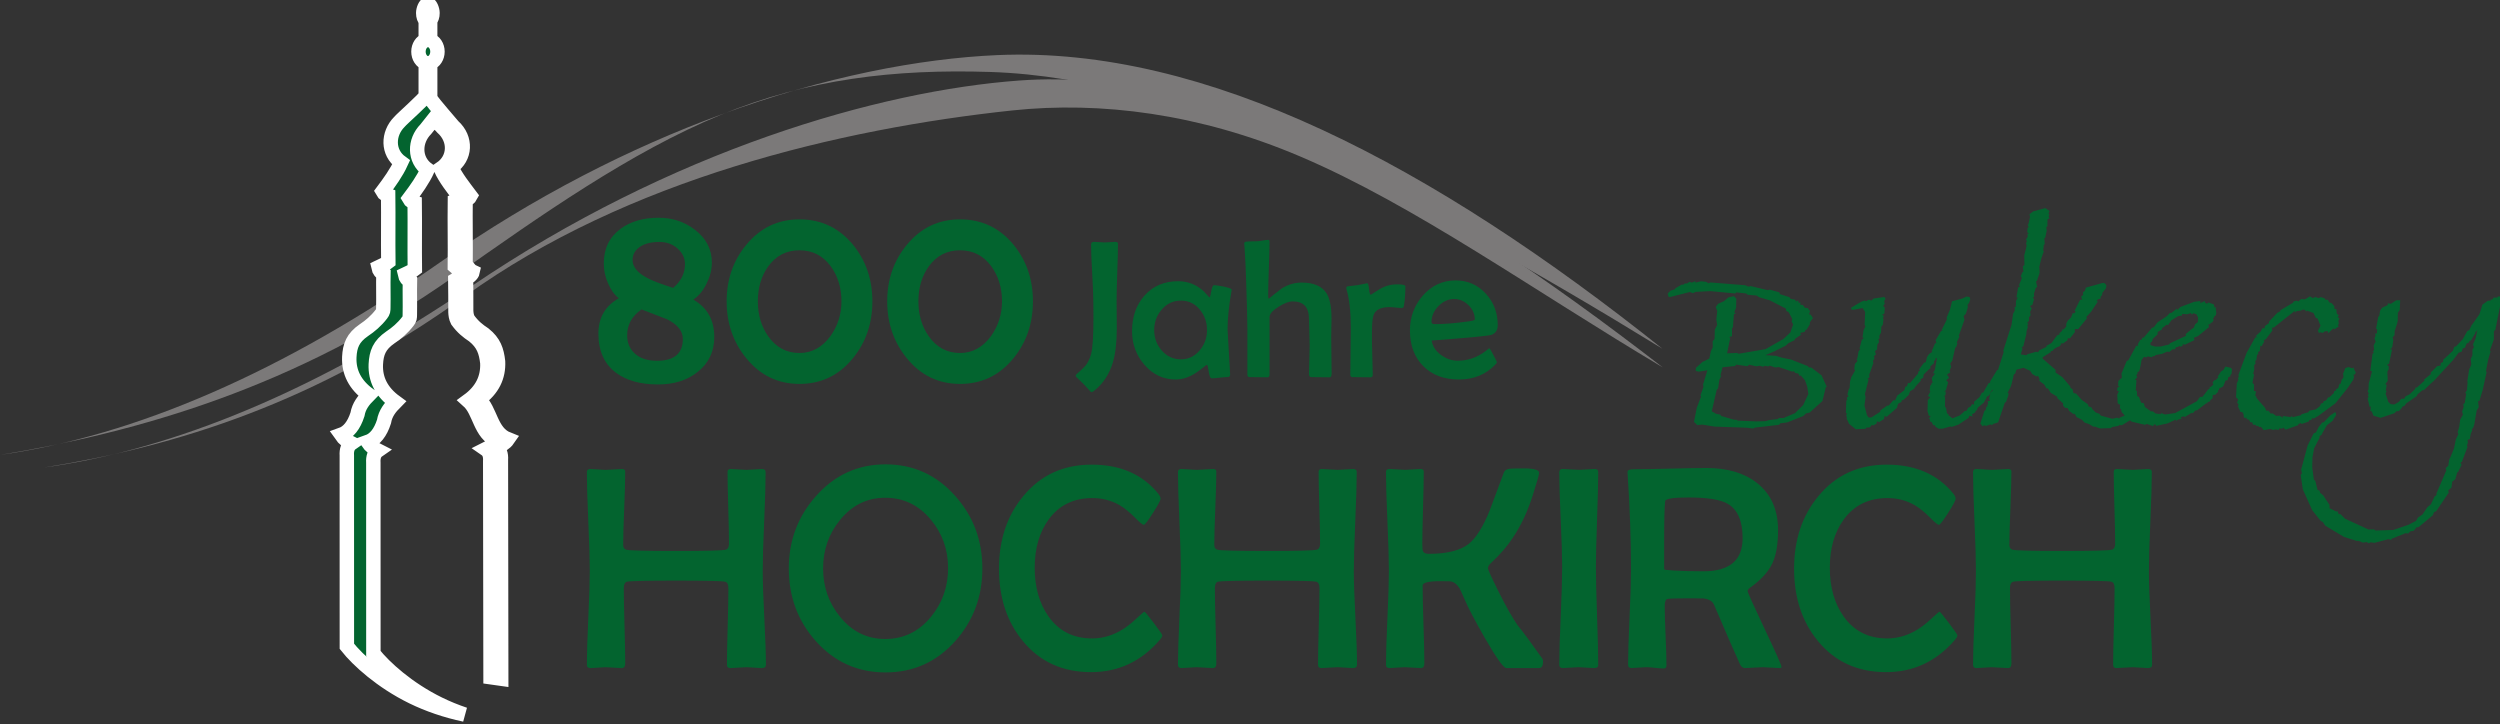 <?xml version="1.0" encoding="UTF-8" standalone="no"?>
<svg
   xmlns:dc="http://purl.org/dc/elements/1.1/"
   xmlns:cc="http://creativecommons.org/ns#"
   xmlns:rdf="http://www.w3.org/1999/02/22-rdf-syntax-ns#"
   xmlns:svg="http://www.w3.org/2000/svg"
   xmlns="http://www.w3.org/2000/svg"
   xmlns:sodipodi="http://sodipodi.sourceforge.net/DTD/sodipodi-0.dtd"
   xmlns:inkscape="http://www.inkscape.org/namespaces/inkscape"
   width="79.246mm"
   height="22.963mm"
   viewBox="0 0 79.246 22.963"
   version="1.1"
   id="svg8"
   inkscape:version="1.0.2 (e86c870879, 2021-01-15)"
   sodipodi:docname="hochkirch_mobil.svg">
  <rect x="0" y="0" width="79.246" height="22.963" fill="#333333" stroke="none"/>
  <defs
     id="defs2">
    <clipPath
       clipPathUnits="userSpaceOnUse"
       id="clipPath1081">
      <path
         d="M 303.307,194.079 H 606.614 V 1.984 H 303.307 Z"
         clip-rule="evenodd"
         id="path1079" />
    </clipPath>
    <clipPath
       clipPathUnits="userSpaceOnUse"
       id="clipPath1091">
      <path
         d="m 301.442,-29.344 h 310.047 v 232.535 h -310.047 z"
         clip-rule="evenodd"
         id="path1089" />
    </clipPath>
    <clipPath
       clipPathUnits="userSpaceOnUse"
       id="clipPath1103">
      <path
         d="M 303.307,422.48 H 606.614 V 605.221 H 303.307 Z"
         clip-rule="evenodd"
         id="path1101" />
    </clipPath>
    <clipPath
       clipPathUnits="userSpaceOnUse"
       id="clipPath1169">
      <path
         d="M 6e-4,332.38 H 303.308 V 606.205 H 6e-4 Z"
         clip-rule="evenodd"
         id="path1167" />
    </clipPath>
    <clipPath
       clipPathUnits="userSpaceOnUse"
       id="clipPath1233">
      <path
         d="m 155.434,356.534 c 74.637,0 135.141,-60.505 135.141,-135.142 0,-74.637 -60.505,-135.141 -135.141,-135.141 -74.637,0 -135.142,60.505 -135.142,135.141 0,74.637 60.505,135.142 135.142,135.142"
         clip-rule="evenodd"
         id="path1231" />
    </clipPath>
    <clipPath
       clipPathUnits="userSpaceOnUse"
       id="clipPath1243">
      <path
         d="M -398.312,-317.48 H 686.396 V 661.793 H -398.312 Z"
         clip-rule="evenodd"
         id="path1241" />
    </clipPath>
  </defs>
  <sodipodi:namedview
     id="base"
     pagecolor="#ffffff"
     bordercolor="#666666"
     borderopacity="1.0"
     inkscape:pageopacity="0.0"
     inkscape:pageshadow="2"
     inkscape:zoom="0.7"
     inkscape:cx="-177.92664"
     inkscape:cy="89.239412"
     inkscape:document-units="mm"
     inkscape:current-layer="g915"
     inkscape:document-rotation="0"
     showgrid="false"
     inkscape:window-width="1920"
     inkscape:window-height="1001"
     inkscape:window-x="2391"
     inkscape:window-y="-9"
     inkscape:window-maximized="1"
     fit-margin-top="0"
     fit-margin-left="0"
     fit-margin-right="0"
     fit-margin-bottom="0"
     showguides="true"
     inkscape:guide-bbox="true">
    <sodipodi:guide
       position="31.404,22.214"
       orientation="0,-1"
       id="guide917" />
  </sodipodi:namedview>
  <g
     inkscape:label="Ebene 1"
     inkscape:groupmode="layer"
     id="layer1"
     transform="translate(-22.532,-92.421)">
    <g
       id="g841"
       inkscape:label="Flyer-Außenseite"
       transform="matrix(0.353,0,0,-0.353,-1.167,255.444)">
      <g
         id="g1073" />
      <g
         id="g1225" />
      <path
         d="m 157.36,603.727 c 0.903,0.615 0.862,1.58 0.186,2.311 -0.654,-0.673 -0.843,-1.649 -0.186,-2.311"
         style="fill:#ffffff;fill-opacity:1;fill-rule:evenodd;stroke:none"
         id="path1125-9" />
      <path
         d="m 348.866,544.86 -0.015,-0.086 0.015,0.012 z"
         style="fill:#ffffff;fill-opacity:1;fill-rule:evenodd;stroke:none"
         id="path1149-0" />
      <path
         d="m 348.847,544.644 0.013,-0.296 0.006,0.003 v 0.28 l -0.019,0.013 z"
         style="fill:#ffffff;fill-opacity:1;fill-rule:evenodd;stroke:none"
         id="path1151-6" />
      <path
         d="m 342.171,541.718 -0.796,-0.994 0.341,-1.172 -1.166,-1.874 -0.767,-0.602 -0.323,-0.558 -0.537,-1.009 -0.065,-0.032 -0.524,-1.011 -0.153,-0.875 -0.023,-1.125 0.058,-0.412 0.059,-0.021 0.244,-1.006 0.18,-0.011 0.33,-1.098 0.246,-0.204 0.322,-0.516 0.606,0.775 1.176,-2.61 0.617,-0.617 2.588,-1.187 0.946,0.019 0.234,-0.159 1.571,0.049 1.726,0.585 0.466,0.241 0.207,0.352 0.69,0.477 0.664,0.978 0.363,0.298 0.548,1.174 0.098,0.069 1.021,2.401 -0.299,0.798 0.849,0.768 0.074,0.487 0.327,0.677 0.364,0.898 0.272,1.338 0.052,0.107 -0.036,0.071 0.413,1.374 0.148,1.173 0.192,0.364 -0.068,0.233 0.223,0.679 -0.197,0.579 -0.563,0.158 1.36,2.223 0.026,0.356 -0.045,0.262 0.041,0.259 -1.459,-1.58 -0.45,-0.387 -1.367,-1.324 -0.215,-0.039 -0.061,-0.21 -1.798,-1.245 -0.427,-0.631 -0.275,-0.075 -9e-4,-9e-4 -0.902,-0.902 -0.36,-0.011 -0.081,-0.077 -2.933,-0.985 -2.377,0.716 -0.493,-0.329 -0.174,0.779 -0.446,0.038 0.073,1.63 z"
         style="fill:#ffffff;fill-opacity:1;fill-rule:evenodd;stroke:none"
         id="path1157-6" />
      <g
         id="g2029"
         transform="translate(102.054,213.214)">
        <g
           id="g2070">
          <g
             id="g895">
            <g
               id="g2001"
               style="fill:#7b7979;fill-opacity:1"
               transform="matrix(0.847,0,0,0.847,-56.018,3.499)" />
            <g
               id="g915">
              <g
                 id="g2041"
                 transform="translate(13.604,-118.154)">
                <g
                   id="g1953"
                   transform="matrix(0.475,0,0,0.475,-80.597,56.008)">
                  <path
                     d="m 202.559,590.511 c 0,-2.762 -1.059,-4.973 -3.177,-6.633 -1.965,-1.559 -4.448,-2.338 -7.438,-2.338 -3.312,0 -5.939,0.72 -7.895,2.16 -2.262,1.652 -3.397,4.143 -3.397,7.446 0,3.016 1.288,5.244 3.863,6.684 -0.839,0.661 -1.525,1.609 -2.05,2.846 -0.534,1.228 -0.796,2.474 -0.796,3.736 0,2.796 1.059,4.981 3.177,6.557 1.897,1.389 4.295,2.084 7.192,2.084 2.609,0 4.888,-0.754 6.836,-2.253 2.152,-1.627 3.228,-3.702 3.228,-6.227 0,-1.296 -0.322,-2.592 -0.966,-3.897 -0.644,-1.355 -1.491,-2.389 -2.542,-3.1 2.643,-1.508 3.965,-3.863 3.965,-7.065 z m -5.54,13.775 c 0,1.135 -0.466,2.126 -1.398,2.948 -0.932,0.83 -2.075,1.245 -3.431,1.245 -1.576,0 -2.812,-0.314 -3.719,-0.94 -0.906,-0.636 -1.364,-1.449 -1.364,-2.465 0,-1.304 0.949,-2.457 2.855,-3.448 0.856,-0.466 2.465,-1.076 4.812,-1.838 1.499,1.262 2.245,2.753 2.245,4.498 z m -0.406,-14.164 c 0,1.508 -0.991,2.753 -2.974,3.736 -1.601,0.627 -3.211,1.254 -4.829,1.864 -1.813,-1.246 -2.719,-2.88 -2.719,-4.905 0,-1.389 0.466,-2.525 1.389,-3.38 1.008,-0.949 2.423,-1.423 4.253,-1.423 3.253,0 4.88,1.372 4.88,4.109"
                     style="fill:#03642f;fill-opacity:1;fill-rule:nonzero;stroke:none"
                     id="path1109-0" />
                  <path
                     d="m 232.446,597.245 c 0,-4.168 -1.228,-7.76 -3.694,-10.767 -2.635,-3.228 -5.998,-4.837 -10.081,-4.837 -4.066,0 -7.421,1.61 -10.047,4.837 -2.482,3.024 -3.728,6.616 -3.728,10.767 0,4.151 1.246,7.726 3.728,10.716 2.626,3.194 5.981,4.786 10.047,4.786 4.083,0 7.447,-1.584 10.081,-4.761 2.465,-2.999 3.694,-6.574 3.694,-10.742 z m -5.845,0 c 0,2.55 -0.669,4.753 -2.008,6.608 -1.491,2.033 -3.465,3.05 -5.93,3.05 -2.465,0 -4.439,-1.016 -5.913,-3.05 -1.304,-1.821 -1.957,-4.024 -1.957,-6.608 0,-2.55 0.661,-4.761 1.982,-6.633 1.491,-2.084 3.456,-3.126 5.888,-3.126 2.347,0 4.303,1.067 5.862,3.202 1.381,1.94 2.075,4.125 2.075,6.557"
                     style="fill:#03642f;fill-opacity:1;fill-rule:nonzero;stroke:none"
                     id="path1111-9" />
                  <path
                     d="m 262.799,597.245 c 0,-4.168 -1.228,-7.76 -3.693,-10.767 -2.635,-3.228 -5.998,-4.837 -10.081,-4.837 -4.066,0 -7.421,1.61 -10.047,4.837 -2.482,3.024 -3.728,6.616 -3.728,10.767 0,4.151 1.246,7.726 3.728,10.716 2.626,3.194 5.981,4.786 10.047,4.786 4.083,0 7.447,-1.584 10.081,-4.761 2.465,-2.999 3.693,-6.574 3.693,-10.742 z m -5.845,0 c 0,2.55 -0.669,4.753 -2.008,6.608 -1.491,2.033 -3.465,3.05 -5.93,3.05 -2.465,0 -4.439,-1.016 -5.913,-3.05 -1.304,-1.821 -1.957,-4.024 -1.957,-6.608 0,-2.55 0.661,-4.761 1.982,-6.633 1.491,-2.084 3.456,-3.126 5.888,-3.126 2.347,0 4.303,1.067 5.862,3.202 1.381,1.94 2.075,4.125 2.075,6.557"
                     style="fill:#03642f;fill-opacity:1;fill-rule:nonzero;stroke:none"
                     id="path1113-5" />
                </g>
                <g
                   id="g1960"
                   transform="matrix(0.472,0,0,0.472,-82.726,57.979)">
                  <path
                     d="m 285.158,607.818 c 0,-1.198 -0.044,-2.997 -0.132,-5.405 -0.088,-2.408 -0.132,-4.207 -0.132,-5.412 0,-0.583 0.006,-1.455 0.019,-2.602 0.012,-1.154 0.019,-2.019 0.019,-2.59 0,-2.684 -0.245,-4.86 -0.734,-6.521 -0.664,-2.251 -1.85,-4.057 -3.555,-5.418 -0.232,-0.182 -0.401,-0.276 -0.495,-0.276 -0.088,0 -0.188,0.069 -0.295,0.201 -0.872,0.991 -1.73,1.869 -2.583,2.646 -0.106,0.1 -0.163,0.188 -0.163,0.276 0,0.1 0.069,0.207 0.201,0.333 0.834,0.721 1.398,1.26 1.693,1.611 0.458,0.589 0.796,1.304 1.035,2.151 0.307,1.123 0.458,3.443 0.458,6.954 l -0.019,2.772 c 0,1.147 -0.069,3.004 -0.213,5.556 -0.144,2.465 -0.219,4.314 -0.219,5.562 0,0.357 0.175,0.533 0.533,0.533 0.232,0 0.577,-0.019 1.041,-0.056 0.47,-0.038 0.815,-0.056 1.047,-0.056 0.232,0 0.577,0.019 1.028,0.056 0.451,0.038 0.79,0.056 1.009,0.056 0.307,0 0.458,-0.125 0.458,-0.37"
                     style="fill:#03642f;fill-opacity:1;fill-rule:nonzero;stroke:none"
                     id="path1115-0" />
                  <path
                     d="m 306.798,599.083 c 0,-0.05 -0.019,-0.157 -0.056,-0.333 -0.489,-2.803 -0.734,-5.217 -0.734,-7.249 0,-0.125 0.157,-2.872 0.47,-8.246 l 0.019,-0.257 c 0.013,-0.357 -0.15,-0.533 -0.489,-0.533 -0.339,0 -0.847,-0.037 -1.53,-0.119 -0.677,-0.082 -1.185,-0.119 -1.517,-0.119 -0.232,0 -0.408,0.426 -0.533,1.279 -0.126,0.853 -0.238,1.279 -0.351,1.279 -0.075,0 -0.401,-0.238 -0.991,-0.715 -0.721,-0.583 -1.398,-1.028 -2.019,-1.336 -0.972,-0.489 -1.938,-0.734 -2.904,-0.734 -2.377,0 -4.383,0.947 -6.013,2.847 -1.543,1.812 -2.314,3.925 -2.314,6.34 0,2.715 0.777,4.966 2.333,6.741 1.631,1.85 3.775,2.772 6.434,2.772 1.875,0 3.512,-0.652 4.904,-1.95 0.207,-0.244 0.533,-0.602 0.978,-1.066 0.031,-0.038 0.069,-0.056 0.107,-0.056 0.075,0 0.182,0.382 0.314,1.16 0.138,0.771 0.307,1.16 0.52,1.16 0.332,0 0.953,-0.094 1.862,-0.276 1.009,-0.219 1.511,-0.42 1.511,-0.589 z m -4.703,-7.682 c 0,1.505 -0.445,2.79 -1.342,3.869 -0.941,1.16 -2.144,1.743 -3.618,1.743 -1.467,0 -2.69,-0.577 -3.675,-1.725 -0.941,-1.103 -1.411,-2.395 -1.411,-3.888 0,-1.48 0.47,-2.765 1.411,-3.856 0.985,-1.135 2.207,-1.706 3.675,-1.706 1.436,0 2.634,0.583 3.599,1.743 0.909,1.091 1.361,2.358 1.361,3.819"
                     style="fill:#03642f;fill-opacity:1;fill-rule:nonzero;stroke:none"
                     id="path1117-2" />
                  <path
                     d="m 325.804,583.099 c 0,-0.458 -0.132,-0.683 -0.389,-0.683 -0.376,0 -0.953,0.006 -1.731,0.019 -0.771,0.013 -1.348,0.019 -1.725,0.019 -0.307,0 -0.464,0.201 -0.464,0.608 0,0.589 0.025,1.474 0.069,2.665 0.044,1.185 0.063,2.082 0.063,2.684 0,0.564 -0.019,1.417 -0.063,2.565 -0.044,1.141 -0.069,2.007 -0.069,2.577 0,2.207 -1.035,3.311 -3.116,3.311 -0.677,0 -1.555,-0.339 -2.646,-1.01 -1.16,-0.721 -1.743,-1.386 -1.743,-1.988 v -10.917 c 0,-0.351 -0.125,-0.533 -0.382,-0.533 -0.383,0 -0.947,0.006 -1.706,0.019 -0.759,0.013 -1.323,0.019 -1.706,0.019 -0.282,0 -0.42,0.163 -0.42,0.495 v 8.873 c 0,1.442 -0.081,4.521 -0.244,9.218 -0.025,1.461 -0.132,3.618 -0.32,6.471 -0.025,0.144 -0.037,0.245 -0.037,0.295 0,0.207 0.075,0.332 0.219,0.382 0.207,0.069 0.903,0.107 2.076,0.107 0.257,0 0.646,0.044 1.16,0.138 0.514,0.088 0.89,0.132 1.122,0.132 0.157,0 0.238,-0.119 0.238,-0.351 0,-1.147 -0.044,-2.884 -0.132,-5.192 -0.088,-2.308 -0.125,-4.045 -0.125,-5.192 0,-0.282 0.044,-0.433 0.144,-0.445 0.627,0.533 1.429,1.173 2.421,1.925 1.198,0.753 2.464,1.129 3.8,1.129 2.295,0 3.881,-0.683 4.753,-2.057 0.621,-1.003 0.934,-2.596 0.934,-4.778 0,-0.376 -0.013,-0.966 -0.031,-1.756 -0.019,-0.79 -0.025,-1.373 -0.025,-1.75 0,-0.784 0.012,-1.956 0.038,-3.512 0.025,-1.555 0.038,-2.715 0.038,-3.487"
                     style="fill:#03642f;fill-opacity:1;fill-rule:nonzero;stroke:none"
                     id="path1119-5" />
                  <path
                     d="m 339.838,599.71 c 0,-1.348 -0.094,-2.577 -0.276,-3.681 -0.038,-0.282 -0.163,-0.42 -0.37,-0.42 -0.257,0 -0.646,0.025 -1.167,0.081 -0.527,0.056 -0.921,0.082 -1.191,0.082 -1.549,0 -2.539,-0.433 -2.966,-1.305 -0.257,-0.527 -0.389,-1.624 -0.389,-3.286 v -2.025 c 0,-0.684 0.025,-1.725 0.075,-3.123 0.05,-1.392 0.075,-2.433 0.075,-3.123 0,-0.326 -0.138,-0.495 -0.42,-0.495 -0.376,0 -0.947,0.006 -1.712,0.019 -0.765,0.013 -1.342,0.019 -1.718,0.019 -0.276,0 -0.42,0.15 -0.42,0.458 0,0.991 0.019,2.489 0.05,4.484 0.031,1.994 0.044,3.499 0.044,4.502 0,3.022 -0.276,5.455 -0.828,7.293 -0.025,0.1 -0.038,0.169 -0.038,0.219 0,0.15 0.081,0.251 0.238,0.314 0.445,0.05 1.079,0.126 1.894,0.226 1.311,0.251 1.919,0.376 1.819,0.376 0.195,0 0.326,-0.364 0.383,-1.091 0.063,-0.734 0.175,-1.097 0.332,-1.097 0.025,0 0.056,0.013 0.094,0.038 0.502,0.32 1.003,0.64 1.511,0.966 0.552,0.332 1.116,0.577 1.699,0.74 0.476,0.144 1.091,0.219 1.844,0.219 0.959,0 1.436,-0.132 1.436,-0.389"
                     style="fill:#03642f;fill-opacity:1;fill-rule:nonzero;stroke:none"
                     id="path1121-1" />
                  <path
                     d="m 357.408,592.323 c 0,-0.903 -0.389,-1.511 -1.173,-1.818 -0.533,-0.194 -4.327,-0.558 -11.394,-1.091 0.157,-1.079 0.752,-1.994 1.787,-2.753 0.985,-0.721 2.038,-1.085 3.167,-1.085 1.944,0 3.725,0.621 5.342,1.856 0.201,0.163 0.395,0.32 0.59,0.477 0.1,0 0.163,-0.013 0.194,-0.038 0.032,-0.025 0.263,-0.445 0.69,-1.267 0.433,-0.828 0.646,-1.266 0.646,-1.329 0,-0.075 -0.1,-0.213 -0.295,-0.42 -1.8,-1.9 -4.107,-2.853 -6.929,-2.853 -2.841,0 -5.104,0.847 -6.797,2.546 -1.687,1.693 -2.533,3.957 -2.533,6.785 0,2.527 0.809,4.722 2.421,6.596 1.706,1.95 3.787,2.922 6.264,2.922 2.301,0 4.22,-0.847 5.763,-2.533 1.505,-1.643 2.257,-3.643 2.257,-5.995 z m -4.364,1.116 c 0,1.016 -0.401,1.919 -1.204,2.703 -0.802,0.784 -1.706,1.173 -2.715,1.173 -1.129,0 -2.126,-0.452 -3.004,-1.355 -0.878,-0.903 -1.317,-1.919 -1.317,-3.041 0,-0.257 0.219,-0.383 0.658,-0.383 1.818,0 3.988,0.182 6.515,0.539 0.709,0.1 1.066,0.219 1.066,0.364"
                     style="fill:#03642f;fill-opacity:1;fill-rule:nonzero;stroke:none"
                     id="path1123-1" />
                </g>
              </g>
              <path
                 d="m 33.858,188.908 c 0,-0.196 -0.126,-0.291 -0.383,-0.291 -0.144,0 -0.37,0.013 -0.67,0.039 -0.3,0.026 -0.531,0.039 -0.683,0.039 -0.161,0 -0.405,-0.013 -0.735,-0.039 -0.326,-0.026 -0.57,-0.039 -0.731,-0.039 -0.196,0 -0.296,0.096 -0.296,0.291 0,0.766 0.022,1.914 0.065,3.445 0.043,1.531 0.065,2.679 0.065,3.445 0,0.331 -0.096,0.522 -0.291,0.574 -0.257,0.065 -1.727,0.1 -4.41,0.1 -2.679,0 -4.15,-0.035 -4.41,-0.1 -0.187,-0.052 -0.283,-0.244 -0.283,-0.574 0,-0.748 0.022,-1.875 0.065,-3.38 0.043,-1.505 0.065,-2.632 0.065,-3.38 0,-0.283 -0.104,-0.422 -0.317,-0.422 -0.161,0 -0.405,0.013 -0.726,0.039 -0.322,0.026 -0.561,0.039 -0.722,0.039 -0.152,0 -0.378,-0.013 -0.683,-0.039 -0.3,-0.026 -0.526,-0.039 -0.679,-0.039 -0.213,0 -0.318,0.096 -0.318,0.291 0,0.935 0.043,2.34 0.13,4.215 0.087,1.87 0.13,3.275 0.13,4.21 0,0.983 -0.043,2.466 -0.13,4.441 -0.087,1.975 -0.13,3.454 -0.13,4.441 0,0.187 0.104,0.278 0.318,0.278 0.152,0 0.387,-0.013 0.7,-0.039 0.313,-0.026 0.548,-0.039 0.713,-0.039 0.152,0 0.387,0.013 0.709,0.039 0.322,0.026 0.561,0.039 0.713,0.039 0.196,0 0.291,-0.078 0.291,-0.23 0,-0.726 -0.03,-1.827 -0.091,-3.288 -0.061,-1.466 -0.091,-2.562 -0.091,-3.293 0,-0.239 0.091,-0.383 0.27,-0.435 0.209,-0.074 1.705,-0.113 4.48,-0.113 2.718,0 4.202,0.039 4.458,0.113 0.196,0.052 0.291,0.235 0.291,0.548 0,0.713 -0.022,1.788 -0.065,3.223 -0.044,1.435 -0.065,2.51 -0.065,3.223 0,0.17 0.1,0.252 0.296,0.252 0.161,0 0.396,-0.013 0.705,-0.039 0.313,-0.026 0.548,-0.039 0.709,-0.039 0.152,0 0.383,0.013 0.687,0.039 0.309,0.026 0.539,0.039 0.692,0.039 0.222,0 0.33,-0.091 0.33,-0.278 0,-0.987 -0.043,-2.466 -0.13,-4.441 -0.087,-1.975 -0.13,-3.458 -0.13,-4.441 0,-0.935 0.048,-2.34 0.143,-4.21 0.096,-1.875 0.144,-3.28 0.144,-4.215 z m 19.438,8.656 c 0,-2.523 -0.809,-4.693 -2.423,-6.511 -1.679,-1.883 -3.771,-2.827 -6.268,-2.827 -2.505,0 -4.597,0.939 -6.268,2.814 -1.614,1.809 -2.423,3.984 -2.423,6.524 0,2.51 0.818,4.68 2.449,6.507 1.679,1.892 3.762,2.84 6.242,2.84 2.488,0 4.576,-0.948 6.255,-2.84 1.623,-1.818 2.436,-3.989 2.436,-6.507 z m -3.079,0.035 c 0,1.666 -0.518,3.114 -1.553,4.35 -1.087,1.309 -2.449,1.962 -4.089,1.962 -1.622,0 -2.975,-0.661 -4.054,-1.988 -1.018,-1.24 -1.527,-2.697 -1.527,-4.358 0,-1.657 0.509,-3.11 1.527,-4.349 1.079,-1.327 2.431,-1.988 4.054,-1.988 1.644,0 3.014,0.661 4.102,1.988 1.026,1.239 1.54,2.705 1.54,4.384 z m 19.238,-6.041 c 0,-0.1 -0.083,-0.248 -0.244,-0.431 -1.657,-1.918 -3.71,-2.875 -6.159,-2.875 -2.549,0 -4.593,0.931 -6.12,2.788 -1.431,1.736 -2.144,3.897 -2.144,6.498 0,2.597 0.726,4.772 2.183,6.52 1.549,1.883 3.593,2.827 6.137,2.827 2.579,0 4.571,-0.87 5.985,-2.61 0.135,-0.178 0.204,-0.331 0.204,-0.448 0,-0.144 -0.226,-0.57 -0.679,-1.279 -0.452,-0.709 -0.726,-1.066 -0.822,-1.066 -0.109,0 -0.37,0.209 -0.779,0.626 -0.5,0.509 -0.974,0.892 -1.418,1.148 -0.731,0.417 -1.54,0.626 -2.423,0.626 -1.683,0 -2.993,-0.639 -3.928,-1.923 -0.835,-1.148 -1.253,-2.592 -1.253,-4.336 0,-1.74 0.413,-3.197 1.24,-4.371 0.935,-1.318 2.24,-1.975 3.915,-1.975 0.835,0 1.64,0.209 2.414,0.622 0.509,0.27 1.031,0.657 1.557,1.157 0.444,0.413 0.683,0.622 0.726,0.622 0.052,0 0.33,-0.335 0.839,-1.009 0.509,-0.674 0.766,-1.044 0.766,-1.113 z m 17.481,-2.649 c 0,-0.196 -0.126,-0.291 -0.383,-0.291 -0.144,0 -0.37,0.013 -0.67,0.039 -0.3,0.026 -0.531,0.039 -0.683,0.039 -0.161,0 -0.404,-0.013 -0.735,-0.039 -0.326,-0.026 -0.57,-0.039 -0.731,-0.039 -0.196,0 -0.296,0.096 -0.296,0.291 0,0.766 0.022,1.914 0.065,3.445 0.044,1.531 0.065,2.679 0.065,3.445 0,0.331 -0.096,0.522 -0.291,0.574 -0.256,0.065 -1.727,0.1 -4.41,0.1 -2.679,0 -4.149,-0.035 -4.41,-0.1 -0.187,-0.052 -0.283,-0.244 -0.283,-0.574 0,-0.748 0.022,-1.875 0.065,-3.38 0.043,-1.505 0.065,-2.632 0.065,-3.38 0,-0.283 -0.104,-0.422 -0.317,-0.422 -0.161,0 -0.404,0.013 -0.726,0.039 -0.322,0.026 -0.561,0.039 -0.722,0.039 -0.152,0 -0.379,-0.013 -0.683,-0.039 -0.3,-0.026 -0.526,-0.039 -0.679,-0.039 -0.213,0 -0.317,0.096 -0.317,0.291 0,0.935 0.043,2.34 0.13,4.215 0.087,1.87 0.13,3.275 0.13,4.21 0,0.983 -0.043,2.466 -0.13,4.441 -0.087,1.975 -0.13,3.454 -0.13,4.441 0,0.187 0.104,0.278 0.317,0.278 0.152,0 0.387,-0.013 0.7,-0.039 0.313,-0.026 0.548,-0.039 0.713,-0.039 0.152,0 0.387,0.013 0.709,0.039 0.322,0.026 0.561,0.039 0.713,0.039 0.196,0 0.291,-0.078 0.291,-0.23 0,-0.726 -0.03,-1.827 -0.091,-3.288 -0.061,-1.466 -0.091,-2.562 -0.091,-3.293 0,-0.239 0.091,-0.383 0.27,-0.435 0.209,-0.074 1.705,-0.113 4.48,-0.113 2.718,0 4.202,0.039 4.458,0.113 0.196,0.052 0.291,0.235 0.291,0.548 0,0.713 -0.022,1.788 -0.065,3.223 -0.043,1.435 -0.065,2.51 -0.065,3.223 0,0.17 0.1,0.252 0.296,0.252 0.161,0 0.396,-0.013 0.705,-0.039 0.313,-0.026 0.548,-0.039 0.709,-0.039 0.152,0 0.383,0.013 0.687,0.039 0.309,0.026 0.539,0.039 0.692,0.039 0.222,0 0.331,-0.091 0.331,-0.278 0,-0.987 -0.044,-2.466 -0.131,-4.441 -0.087,-1.975 -0.13,-3.458 -0.13,-4.441 0,-0.935 0.048,-2.34 0.144,-4.21 0.096,-1.875 0.143,-3.279 0.143,-4.215 z m 16.711,0.309 c 0,-0.4 -0.122,-0.6 -0.37,-0.6 h -2.932 c -0.248,0 -0.892,0.905 -1.931,2.71 -0.874,1.531 -1.457,2.632 -1.748,3.31 -0.287,0.657 -0.457,1.018 -0.496,1.096 -0.257,0.426 -0.552,0.648 -0.892,0.674 -0.1,0.009 -0.383,0.013 -0.848,0.013 -1.066,0 -1.601,-0.13 -1.601,-0.396 0,-0.779 0.026,-1.949 0.078,-3.501 0.052,-1.553 0.078,-2.714 0.078,-3.484 0,-0.283 -0.104,-0.422 -0.318,-0.422 -0.161,0 -0.404,0.013 -0.726,0.039 -0.322,0.026 -0.561,0.039 -0.722,0.039 -0.152,0 -0.379,-0.013 -0.683,-0.039 -0.3,-0.026 -0.526,-0.039 -0.679,-0.039 -0.213,0 -0.317,0.096 -0.317,0.291 0,0.935 0.043,2.34 0.13,4.215 0.087,1.87 0.131,3.275 0.131,4.21 0,0.983 -0.044,2.466 -0.131,4.441 -0.087,1.975 -0.13,3.454 -0.13,4.441 0,0.187 0.104,0.278 0.317,0.278 0.152,0 0.387,-0.013 0.7,-0.039 0.313,-0.026 0.548,-0.039 0.709,-0.039 0.152,0 0.383,0.013 0.687,0.039 0.304,0.026 0.535,0.039 0.687,0.039 0.196,0 0.291,-0.078 0.291,-0.23 0,-0.722 -0.022,-1.809 -0.065,-3.262 -0.043,-1.453 -0.065,-2.545 -0.065,-3.275 0,-0.331 0.022,-0.539 0.065,-0.622 0.065,-0.152 0.239,-0.23 0.522,-0.23 1.644,0 2.849,0.304 3.615,0.918 0.652,0.544 1.274,1.54 1.857,2.993 0.426,1.139 0.848,2.279 1.274,3.419 0.061,0.144 0.191,0.239 0.396,0.291 0.139,0.035 0.587,0.052 1.357,0.052 0.935,0 1.405,-0.135 1.405,-0.396 0,-0.152 -0.196,-0.844 -0.587,-2.066 -0.457,-1.427 -1.048,-2.684 -1.779,-3.771 -0.483,-0.739 -1.122,-1.483 -1.923,-2.231 -0.204,-0.178 -0.304,-0.344 -0.304,-0.487 0,-0.152 0.344,-0.909 1.031,-2.271 0.591,-1.183 1.131,-2.131 1.614,-2.845 0.535,-0.652 1.279,-1.662 2.236,-3.019 0.043,-0.078 0.065,-0.157 0.065,-0.244 z m 4.95,-0.33 c 0,-0.178 -0.122,-0.27 -0.37,-0.27 -0.152,0 -0.383,0.013 -0.7,0.039 -0.313,0.026 -0.544,0.039 -0.696,0.039 -0.161,0 -0.4,-0.013 -0.713,-0.039 -0.313,-0.026 -0.548,-0.039 -0.7,-0.039 -0.213,0 -0.318,0.096 -0.318,0.291 0,0.97 0.043,2.427 0.13,4.38 0.087,1.949 0.131,3.41 0.131,4.389 0,0.944 -0.044,2.357 -0.131,4.249 -0.087,1.888 -0.13,3.306 -0.13,4.25 0,0.213 0.1,0.318 0.296,0.318 0.161,0 0.405,-0.013 0.739,-0.039 0.33,-0.026 0.583,-0.039 0.752,-0.039 0.152,0 0.383,0.013 0.687,0.039 0.309,0.026 0.539,0.039 0.692,0.039 0.222,0 0.331,-0.087 0.331,-0.256 0,-0.948 -0.035,-2.375 -0.104,-4.28 -0.07,-1.901 -0.104,-3.328 -0.104,-4.28 0,-0.979 0.035,-2.445 0.104,-4.397 0.07,-1.953 0.104,-3.419 0.104,-4.393 z m 16.463,-0.17 c 0,-0.066 -0.07,-0.1 -0.204,-0.1 -0.161,0 -0.409,0.013 -0.74,0.039 -0.33,0.026 -0.578,0.039 -0.739,0.039 -0.178,0 -0.444,-0.013 -0.796,-0.039 -0.352,-0.026 -0.618,-0.039 -0.796,-0.039 -0.196,0 -0.343,0.109 -0.448,0.322 -0.274,0.578 -1.053,2.366 -2.34,5.363 -0.126,0.309 -0.435,0.496 -0.926,0.566 -0.109,0.009 -0.496,0.013 -1.153,0.013 -1.17,0 -1.862,-0.018 -2.084,-0.052 -0.178,-0.026 -0.265,-0.239 -0.265,-0.648 0,-0.596 0.026,-1.488 0.078,-2.675 0.052,-1.183 0.078,-2.07 0.078,-2.658 0,-0.178 -0.083,-0.27 -0.252,-0.27 -0.17,0 -0.426,0.022 -0.77,0.057 -0.343,0.039 -0.605,0.061 -0.783,0.061 -0.144,0 -0.365,-0.013 -0.661,-0.039 -0.296,-0.026 -0.518,-0.039 -0.661,-0.039 -0.213,0 -0.318,0.096 -0.318,0.291 0,0.944 0.043,2.362 0.13,4.254 0.087,1.892 0.13,3.31 0.13,4.254 0,2.684 -0.1,5.55 -0.3,8.59 l -0.013,0.204 c -0.009,0.17 0.17,0.257 0.535,0.257 0.731,0 1.827,0.018 3.284,0.057 1.457,0.039 2.549,0.057 3.271,0.057 1.888,0 3.401,-0.448 4.541,-1.348 1.257,-0.996 1.888,-2.405 1.888,-4.232 0,-1.261 -0.17,-2.249 -0.509,-2.975 -0.357,-0.761 -1.018,-1.488 -1.983,-2.179 -0.161,-0.109 -0.239,-0.217 -0.239,-0.318 0,-0.117 0.505,-1.248 1.522,-3.393 1.013,-2.14 1.522,-3.28 1.522,-3.419 z m -3.497,11.561 c 0,1.54 -0.443,2.566 -1.326,3.084 -0.652,0.383 -1.831,0.574 -3.527,0.574 -1.379,0 -2.079,-0.109 -2.101,-0.331 -0.061,-0.461 -0.091,-1.688 -0.091,-3.684 v -2.436 c 0.026,-0.018 0.083,-0.035 0.165,-0.052 0.152,-0.018 0.404,-0.035 0.753,-0.061 0.805,-0.043 1.679,-0.065 2.614,-0.065 2.345,0 3.514,0.992 3.514,2.971 z m 19.29,-8.721 c 0,-0.1 -0.083,-0.248 -0.244,-0.431 -1.657,-1.918 -3.71,-2.875 -6.159,-2.875 -2.549,0 -4.593,0.931 -6.12,2.788 -1.431,1.736 -2.144,3.897 -2.144,6.498 0,2.597 0.726,4.772 2.183,6.52 1.548,1.883 3.593,2.827 6.137,2.827 2.579,0 4.571,-0.87 5.985,-2.61 0.135,-0.178 0.204,-0.331 0.204,-0.448 0,-0.144 -0.226,-0.57 -0.679,-1.279 -0.452,-0.709 -0.726,-1.066 -0.822,-1.066 -0.109,0 -0.37,0.209 -0.779,0.626 -0.5,0.509 -0.974,0.892 -1.418,1.148 -0.731,0.417 -1.54,0.626 -2.423,0.626 -1.683,0 -2.992,-0.639 -3.928,-1.923 -0.835,-1.148 -1.253,-2.592 -1.253,-4.336 0,-1.74 0.413,-3.197 1.24,-4.371 0.935,-1.318 2.24,-1.975 3.914,-1.975 0.835,0 1.64,0.209 2.414,0.622 0.509,0.27 1.031,0.657 1.557,1.157 0.444,0.413 0.683,0.622 0.726,0.622 0.052,0 0.331,-0.335 0.839,-1.009 0.509,-0.674 0.766,-1.044 0.766,-1.113 z m 17.481,-2.649 c 0,-0.196 -0.126,-0.291 -0.383,-0.291 -0.144,0 -0.37,0.013 -0.67,0.039 -0.3,0.026 -0.53,0.039 -0.683,0.039 -0.161,0 -0.404,-0.013 -0.735,-0.039 -0.326,-0.026 -0.57,-0.039 -0.731,-0.039 -0.196,0 -0.296,0.096 -0.296,0.291 0,0.766 0.022,1.914 0.065,3.445 0.043,1.531 0.065,2.679 0.065,3.445 0,0.331 -0.096,0.522 -0.291,0.574 -0.257,0.065 -1.727,0.1 -4.41,0.1 -2.679,0 -4.149,-0.035 -4.41,-0.1 -0.187,-0.052 -0.283,-0.244 -0.283,-0.574 0,-0.748 0.021,-1.875 0.065,-3.38 0.043,-1.505 0.065,-2.632 0.065,-3.38 0,-0.283 -0.104,-0.422 -0.318,-0.422 -0.161,0 -0.404,0.013 -0.726,0.039 -0.322,0.026 -0.561,0.039 -0.722,0.039 -0.152,0 -0.378,-0.013 -0.683,-0.039 -0.3,-0.026 -0.526,-0.039 -0.679,-0.039 -0.213,0 -0.318,0.096 -0.318,0.291 0,0.935 0.043,2.34 0.13,4.215 0.087,1.87 0.13,3.275 0.13,4.21 0,0.983 -0.043,2.466 -0.13,4.441 -0.087,1.975 -0.13,3.454 -0.13,4.441 0,0.187 0.104,0.278 0.318,0.278 0.152,0 0.387,-0.013 0.7,-0.039 0.313,-0.026 0.548,-0.039 0.713,-0.039 0.152,0 0.387,0.013 0.709,0.039 0.322,0.026 0.561,0.039 0.713,0.039 0.196,0 0.291,-0.078 0.291,-0.23 0,-0.726 -0.03,-1.827 -0.091,-3.288 -0.061,-1.466 -0.091,-2.562 -0.091,-3.293 0,-0.239 0.091,-0.383 0.27,-0.435 0.209,-0.074 1.705,-0.113 4.48,-0.113 2.718,0 4.202,0.039 4.458,0.113 0.196,0.052 0.291,0.235 0.291,0.548 0,0.713 -0.022,1.788 -0.065,3.223 -0.043,1.435 -0.065,2.51 -0.065,3.223 0,0.17 0.1,0.252 0.296,0.252 0.161,0 0.396,-0.013 0.705,-0.039 0.313,-0.026 0.548,-0.039 0.709,-0.039 0.152,0 0.383,0.013 0.687,0.039 0.309,0.026 0.539,0.039 0.692,0.039 0.222,0 0.331,-0.091 0.331,-0.278 0,-0.987 -0.043,-2.466 -0.131,-4.441 -0.087,-1.975 -0.13,-3.458 -0.13,-4.441 0,-0.935 0.048,-2.34 0.143,-4.21 0.096,-1.875 0.144,-3.279 0.144,-4.215"
                 style="fill:#03642f;fill-opacity:1;fill-rule:evenodd;stroke:none;stroke-width:0.675"
                 id="path1137-8" />
              <path
                 d="m 129.123,213.868 -0.085,-0.02 -0.309,-1.251 -1.136,-1.031 -0.345,-0.085 -0.233,-0.23 -1.461,-0.578 -0.578,-0.069 -0.154,-0.144 -2.143,-0.249 c -0.095,-0.056 -0.161,-0.085 -0.19,-0.085 l -0.548,0.075 -2.885,0.099 -1.116,0.181 -0.443,-0.046 -0.299,0.289 0.25,1.267 0.387,1.011 -0.059,0.095 0.279,0.781 -0.049,0.181 0.394,1.3 -0.768,-0.125 -0.269,0.066 v 0.269 l 0.597,0.538 0.614,0.299 0.135,0.653 0.174,0.358 -0.01,0.538 0.174,0.23 0.02,0.817 0.21,0.424 -0.075,0.489 0.085,0.771 -0.135,0.345 0.203,0.289 0.528,0.24 0.42,0.348 0.482,0.105 0.21,-0.22 -0.016,-0.827 -0.164,-0.384 0.125,-0.154 -0.154,-0.01 -0.095,-1.251 -0.079,0.01 v -0.761 l -0.24,-0.066 0.095,-0.164 -0.056,-0.125 -0.24,-1.182 0.903,0.036 0.135,-0.075 2.413,0.414 1.605,0.913 0.627,0.588 0.249,0.722 -0.135,0.25 0.049,0.249 -0.308,0.588 -0.23,0.134 -0.029,0.2 -1.444,0.742 -0.959,0.279 -0.233,0.154 -0.798,0.066 -0.125,0.115 -0.903,0.098 -0.089,-0.098 -2.232,0.213 -1.316,-0.069 -0.249,-0.115 -0.269,0.105 -1.818,-0.46 -0.115,0.066 -0.059,0.249 0.243,0.259 0.433,0.138 -0.01,0.066 0.604,0.355 0.125,-0.026 0.164,0.134 0.125,-0.029 0.299,0.164 0.164,-0.079 0.345,0.134 -0.01,-0.134 0.502,0.125 0.46,-0.046 0.223,-0.135 0.171,0.075 3.128,-0.25 0.259,-0.125 0.23,0.046 1.539,-0.364 0.161,0.049 0.867,-0.24 0.049,-0.164 0.847,-0.269 0.135,-0.164 0.394,-0.069 0.095,-0.22 0.02,0.125 h 0.154 l 0.046,-0.19 0.164,0.046 -0.02,-0.22 h 0.203 l 0.22,-0.269 0.233,-0.02 0.22,-0.279 -0.095,-0.279 0.154,-0.039 0.2,-0.299 -0.279,-0.384 v -0.18 l -0.308,-0.502 -0.075,0.02 -0.075,-0.184 -0.424,-0.115 0.105,-0.145 -0.548,-0.374 -0.049,-0.125 -0.538,-0.259 -0.269,-0.24 -1.011,-0.502 -0.798,-0.345 0.942,-0.059 0.558,-0.171 0.807,-0.164 1.52,-0.597 0.059,-0.105 0.24,-0.02 0.913,-0.693 z m -1.654,-0.637 -0.105,0.673 -0.203,0.558 -0.374,0.433 -0.105,-0.049 -0.115,0.213 -0.289,0.066 -0.115,0.154 -0.125,-0.046 -1.231,0.414 -0.309,-0.039 -0.519,0.174 -0.079,-0.079 -0.384,0.059 -0.095,-0.089 -0.318,0.098 -0.299,-0.059 -0.653,0.145 -0.154,-0.135 -1.008,0.145 -0.108,-0.125 -1.123,-0.115 -0.194,-0.752 0.095,0.02 -0.181,-0.384 -0.118,-0.778 -0.125,-0.135 -0.44,-1.923 0.404,-0.233 0.364,-0.066 0.085,-0.125 1.116,-0.328 0.299,-0.02 0.029,-0.066 1.671,-0.069 0.857,0.02 0.319,0.095 0.742,0.089 0.19,0.105 0.354,-0.01 1.041,0.443 0.732,0.722 z m 16.552,0.402 -0.212,-0.247 0.015,-0.071 0.015,0.061 0.194,0.184 z m -0.208,-0.363 -0.198,-0.258 -0.075,0.039 -0.299,-0.578 -0.558,-0.473 -0.095,-0.24 -0.115,-0.04 -0.01,-0.134 -0.308,-0.181 0.069,-0.194 -0.308,0.059 -0.059,-0.184 -0.913,-0.607 -0.588,-0.2 -0.154,0.029 -0.673,-0.194 h -0.374 l -0.289,0.184 -0.04,0.135 -0.134,-0.02 -0.161,0.309 -0.118,0.01 -0.036,0.259 -0.089,0.026 0.174,0.253 -0.164,-0.02 -0.134,0.44 0.029,0.991 0.22,0.259 -0.21,0.108 0.22,0.394 -0.066,0.075 0.056,0.473 0.108,0.095 -0.02,0.085 0.115,0.059 -0.069,0.433 0.299,0.414 -0.18,0.01 0.161,0.315 0.194,1.05 -0.125,-0.02 -0.029,-0.164 -0.135,-0.075 0.029,-0.184 -0.348,-0.308 0.039,-0.125 -0.328,-0.289 -0.305,-0.315 -0.039,-0.279 -0.269,-0.164 0.066,-0.089 -0.489,-0.538 -0.125,-0.21 -0.364,-0.213 -0.118,-0.325 -0.43,-0.423 -0.243,-0.105 0.039,-0.089 -0.328,-0.191 -0.095,-0.358 -0.942,-0.817 -0.164,0.108 -0.056,-0.299 -0.492,-0.299 -0.02,0.085 -0.125,-0.01 -0.036,-0.181 -0.299,-0.174 -0.115,0.056 -0.184,-0.22 -0.384,-0.039 0.046,-0.085 -0.922,-0.049 -0.604,0.482 -0.233,0.509 0.049,0.079 -0.085,0.135 0.066,0.21 -0.085,0.059 0.039,1.122 h 0.075 l -0.02,0.269 0.144,0.089 -0.105,0.164 0.134,0.509 0.066,0.056 0.039,0.597 0.125,0.423 0.079,0.125 0.19,0.348 0.079,0.151 -0.098,0.039 0.059,0.492 0.23,0.269 -0.066,0.18 0.056,0.059 0.115,0.633 0.174,0.213 -0.095,0.026 0.22,0.837 0.125,0.01 v 0.144 l -0.075,0.02 0.095,0.643 0.174,0.358 -0.079,0.115 0.049,1.172 -0.23,0.348 -0.876,-0.164 -0.154,0.059 0.02,0.144 0.906,0.538 0.305,0.105 0.079,-0.079 0.279,0.144 0.23,-0.075 0.213,0.184 0.942,0.135 0.125,-0.154 -0.134,-0.223 0.056,-0.23 -0.144,-0.194 0.144,-0.151 -0.039,-0.548 -0.161,-0.059 -0.01,-0.085 0.145,-0.039 -0.115,-0.23 0.075,-0.03 -0.066,-0.538 -0.138,-0.194 -0.026,-0.519 -0.154,-0.289 0.02,-0.24 -0.099,-0.029 0.049,-0.309 -0.145,-0.22 -0.029,-0.433 -0.19,-0.144 0.085,-0.299 -0.184,-0.164 0.069,-0.18 -0.154,-0.259 0.049,-0.164 -0.377,-1.047 0.02,-0.243 -0.18,-0.135 0.105,-0.046 -0.338,-1.339 0.069,-0.23 -0.105,-0.778 0.23,-0.886 0.154,-0.2 0.249,0.02 0.778,0.499 0.02,0.125 0.617,0.433 h 0.125 l 0.433,0.489 0.151,-0.029 0.194,0.443 0.624,0.473 0.098,0.325 0.135,0.029 0.105,0.308 0.174,-0.02 0.739,0.867 v 0.144 l 0.144,0.105 -0.056,0.135 0.424,0.568 0.171,0.066 0.115,0.463 0.184,0.269 0.328,0.21 h -0.115 l 0.325,0.752 h 0.115 l -0.066,0.279 0.489,0.827 0.144,0.049 -0.085,0.056 0.469,0.952 -0.036,0.135 0.295,0.693 0.194,0.778 0.942,0.253 0.348,0.171 0.289,-0.036 0.056,-0.223 -0.105,-0.308 -0.145,-0.181 0.04,-0.194 -0.184,-0.594 -0.203,-0.223 0.079,-0.319 -0.509,-1.431 0.066,-0.075 -0.25,-0.522 0.059,-0.105 -0.125,-0.354 -0.069,-0.01 -0.269,-1.175 -0.184,-0.269 0.089,-0.279 -0.135,-0.345 0.056,-0.164 -0.299,-0.184 0.184,-0.305 -0.249,-0.213 0.164,-0.2 -0.194,-0.683 -0.144,-0.164 0.135,0.029 -0.039,-0.348 -0.125,-0.039 0.098,-0.095 -0.01,-0.893 0.085,-0.079 0.095,-0.519 0.125,-0.039 -0.006,-0.105 0.364,-0.289 0.663,0.259 0.483,0.424 0.095,-0.039 0.181,0.309 0.194,0.079 0.164,0.249 0.174,-0.049 -0.01,0.25 0.489,0.414 0.23,0.433 0.089,-0.046 0.499,0.873 0.154,0.039 -0.02,0.105 0.607,1.001 0.115,0.06 0.023,0.073 -0.002,0.022 0.008,-0.002 0.473,1.502 -0.04,0.115 0.742,2.317 0.134,0.981 0.161,0.325 -0.016,0.309 0.105,-0.02 0.02,0.568 0.171,0.289 -0.134,0.01 0.154,0.913 0.144,0.02 -0.056,0.194 0.249,0.633 -0.105,0.144 0.161,0.394 0.079,-0.01 -0.049,0.528 0.144,0.079 -0.02,0.883 0.144,0.558 0.079,0.394 -0.069,0.089 0.079,0.259 -0.079,0.115 0.174,0.308 -0.059,0.21 0.154,0.02 -0.154,0.134 0.039,0.404 0.115,0.039 -0.105,0.174 0.085,0.21 0.115,0.528 -0.046,0.259 0.345,0.259 1.07,0.289 0.384,-0.259 -0.108,-0.24 0.099,-0.039 -0.079,-0.2 0.079,-0.164 -0.174,-0.115 -0.01,-0.647 -0.105,-0.016 0.046,-0.348 -0.141,-0.653 -0.069,-0.01 0.029,-0.578 h -0.079 l -0.056,-0.588 0.066,0.01 -0.24,-0.683 -0.174,-0.739 0.029,-0.538 -0.25,-0.742 -0.085,-0.02 0.115,-0.509 -0.125,-0.079 -0.164,-0.519 0.02,-0.279 -0.108,-0.046 0.089,-0.203 -0.144,-0.479 -0.213,-0.108 0.154,-0.22 -0.144,-0.299 0.039,-0.315 -0.145,-0.194 v -0.299 l -0.174,-0.21 0.128,-0.049 -0.108,-0.184 0.059,-0.105 -0.125,-0.394 -0.01,-0.24 -0.279,-1.116 -0.154,-0.075 0.085,-0.089 -0.151,-0.558 0.538,-0.075 0.026,0.085 0.827,0.23 0.144,-0.056 0.125,0.184 0.656,0.315 -0.029,0.079 0.479,0.269 0.358,0.509 0.181,0.203 0.174,0.026 -0.029,0.108 0.269,0.259 -0.02,0.125 0.138,-0.02 0.24,0.259 v 0.249 l 0.135,0.279 0.299,0.289 0.151,0.394 0.144,-0.02 0.125,0.174 -0.105,0.049 0.512,1.018 0.171,-0.029 -0.095,0.289 0.184,0.144 -0.02,0.223 0.18,0.171 0.089,0.269 1.51,0.423 0.181,-0.036 0.144,-0.174 -0.036,-0.269 -0.328,-0.414 -0.02,-0.203 -0.125,-0.125 -0.02,-0.19 -0.23,-0.059 -0.145,-0.184 0.154,0.01 -0.617,-0.932 -0.095,-0.115 -0.364,-0.394 0.105,-0.069 -0.807,-0.988 -0.309,-0.01 0.01,-0.259 -0.443,-0.568 -0.2,0.01 -0.02,-0.174 -0.394,-0.289 H 150.096 l 0.069,-0.085 -0.154,-0.184 -0.23,-0.085 -0.289,-0.174 -0.085,-0.144 -0.164,-0.01 0.01,-0.095 -0.742,-0.463 -0.01,-0.125 1.165,-1.011 v -0.24 l 0.614,-0.423 0.712,-0.837 v -0.115 l 0.194,-0.115 0.085,-0.345 0.249,-0.069 0.499,-0.558 0.532,-0.374 0.085,-0.213 0.269,-0.095 0.039,-0.125 0.335,-0.318 0.309,-0.115 0.154,-0.174 1.018,-0.276 0.453,0.095 0.174,-0.089 0.02,0.089 0.472,0.192 -0.278,0.316 -0.075,0.318 -0.089,-0.069 0.029,0.394 -0.22,0.145 -0.039,0.761 0.144,0.335 -0.154,0.029 0.02,0.249 0.21,0.184 -0.144,-0.01 0.02,0.453 0.319,0.299 -0.04,0.354 0.483,1.172 0.125,0.01 0.748,1.375 0.059,-0.085 0.075,0.039 -0.02,0.145 0.233,0.394 0.125,0.01 0.039,0.171 0.145,0.02 0.729,0.867 0.184,0.066 0.309,0.423 0.844,0.558 0.289,0.308 0.089,-0.039 0.558,0.433 -0.02,-0.174 0.305,0.299 1.224,0.463 0.584,0.075 -0.046,-0.2 0.44,0.2 -0.016,-0.134 0.2,-0.115 0.144,0.115 0.479,-0.184 0.049,-0.269 0.095,0.049 0.069,-0.588 -0.095,-0.23 -0.125,-0.02 0.046,-0.095 -0.134,-0.105 0.079,-0.115 -0.144,-0.243 -0.125,-0.01 -0.059,-0.145 h -0.154 l 0.049,-0.259 -0.991,-0.807 -0.384,-0.154 0.095,-0.19 -0.902,-0.433 -0.184,0.085 0.039,-0.115 -0.203,-0.154 -0.164,0.098 -0.056,-0.108 -0.174,-0.01 -0.19,-0.24 -0.099,0.069 -0.354,-0.269 -0.174,0.036 -0.404,-0.181 -0.085,-0.029 -0.587,-0.105 -0.04,-0.089 h -0.18 l -0.079,-0.105 -0.414,0.075 -0.066,-0.095 -0.243,0.049 -0.22,-0.289 -0.075,-0.463 -0.118,-0.509 -0.21,-0.174 0.075,-0.085 -0.151,-0.105 0.095,-0.184 -0.203,-0.259 0.135,-0.02 -0.066,-0.932 0.095,-0.02 0.039,-0.479 0.154,-0.079 0.2,-0.519 0.233,-0.039 0.105,-0.345 0.558,-0.404 0.125,0.026 0.289,-0.21 0.45,-0.049 0.039,0.089 0.354,-0.125 0.906,0.134 1.943,1.057 0.289,0.394 h 0.21 l 0.558,0.712 0.095,0.01 -0.026,0.115 0.23,0.134 0.135,0.174 -0.089,0.115 0.174,0.249 0.095,-0.029 0.273,0.289 -0.079,0.039 0.299,0.469 0.21,0.135 0.194,0.309 0.479,-0.115 0.108,-0.115 -0.049,-0.453 -0.125,-0.066 0.056,-0.098 -0.22,-0.125 -0.049,-0.259 -0.19,-0.02 -0.164,-0.414 -0.056,-0.125 -0.368,-0.19 0.01,-0.135 -0.125,-0.01 0.049,-0.125 -0.259,-0.269 -0.243,-0.039 -0.01,-0.299 -0.21,-0.154 -0.01,-0.105 -0.23,-0.085 -0.029,-0.118 -0.069,0.039 -0.863,-0.663 -0.135,0.01 -0.243,-0.279 -0.056,0.075 -0.653,-0.394 -0.079,0.069 -0.299,-0.089 0.108,-0.125 -0.358,-0.095 -0.18,-0.144 0.046,0.105 -0.066,0.04 -0.722,-0.335 -1.031,-0.223 -0.017,0.125 -0.194,-0.01 -0.039,-0.144 -0.594,0.213 -0.135,-0.089 -1.185,0.279 -0.172,0.125 -0.032,-0.016 -0.702,-0.424 -0.279,0.026 0.02,-0.075 -0.634,-0.115 -0.079,-0.095 -0.988,-0.029 -0.243,0.085 -0.154,0.069 -0.21,0.01 -0.404,0.24 -0.358,0.115 -0.269,0.269 -0.469,0.23 -0.174,0.318 -0.056,-0.075 -0.414,0.295 -0.164,0.279 -0.233,0.02 -0.18,0.223 0.02,0.171 -0.529,0.473 v 0.115 l -0.164,0.105 -0.423,0.259 -0.259,0.404 -0.125,-0.016 -0.194,0.345 -0.443,0.338 v 0.24 l -0.134,0.21 -0.125,-0.056 -0.384,0.22 -0.184,0.289 -0.584,0.269 -0.647,-0.164 -0.125,-0.374 -0.105,-0.04 -0.21,-0.883 -0.089,-0.259 -0.269,-0.532 0.089,-0.036 -0.02,-0.184 -0.203,-0.588 -0.115,-0.075 -0.597,-1.759 -0.499,-0.164 -0.02,-0.095 -0.164,0.075 -0.384,-0.135 -0.22,0.059 -0.099,-0.108 -0.21,0.253 0.364,1.162 0.108,0.039 0.066,0.325 h 0.095 v 0.213 l 0.069,0.02 -0.049,0.259 0.204,0.02 -0.069,0.2 0.109,0.452 z m 18.656,6.809 -0.144,0.299 -0.309,0.115 v -0.066 l -0.164,-0.059 v 0.135 l -0.354,-0.115 -0.463,0.029 -0.017,-0.135 -0.338,-0.059 -0.617,-0.384 -0.315,-0.443 -0.098,0.069 -0.42,-0.328 v -0.105 l -0.404,-0.24 0.006,-0.204 -0.43,-0.404 -0.098,-0.289 -0.105,-0.029 -0.02,-0.24 0.404,-0.135 h 0.529 l 0.781,0.194 0.02,0.085 1.49,0.693 -0.069,0.134 0.587,0.489 0.154,0.079 0.125,0.325 0.24,0.194 z m 14.173,-4.855 -0.105,-0.269 -0.135,0.046 0.069,-0.21 -0.059,-0.259 -0.289,-0.423 c -0.069,-0.121 -0.161,-0.253 -0.269,-0.394 l -1.057,-1.319 -1.51,-1.113 -0.443,-0.263 -0.154,0.04 -0.056,-0.164 -0.203,-0.026 -0.049,-0.125 -0.643,-0.213 -0.03,0.095 -0.23,-0.095 -0.029,-0.105 -1.067,-0.384 -0.125,0.026 -0.125,0.144 -0.135,-0.105 -0.23,0.049 -0.04,-0.145 -0.404,0.039 -0.029,-0.069 -0.374,0.105 -0.558,-0.105 -0.259,0.299 -0.174,-0.03 -0.069,0.125 -0.151,-0.029 -0.098,0.115 -0.22,0.01 -0.059,0.203 -0.181,0.02 -0.125,0.23 -0.203,0.049 -0.02,0.164 -0.134,-0.098 -0.095,0.115 -0.049,0.348 -0.075,-0.01 0.01,0.125 -0.184,-0.01 -0.24,0.528 0.075,0.125 -0.144,0.194 0.098,0.279 -0.194,0.21 0.069,1.241 0.151,0.328 -0.046,0.125 0.085,0.154 -0.049,0.135 0.732,1.979 0.778,1.395 0.194,0.02 -0.154,0.105 0.473,0.433 0.125,0.269 h 0.21 l 0.02,0.194 0.384,0.279 -0.026,0.105 0.758,0.808 0.289,0.154 -0.02,0.075 1.155,0.683 0.036,0.108 0.289,0.075 0.134,-0.075 0.259,0.22 0.338,-0.03 0.453,0.269 0.259,-0.154 0.23,0.099 0.269,-0.099 0.22,0.089 0.348,-0.115 0.056,-0.118 h 0.213 l 0.145,-0.24 0.22,-0.075 0.24,-0.289 v -0.25 l 0.164,0.02 0.039,-0.397 0.184,-0.181 -0.098,-0.164 0.154,-0.105 -0.095,-0.223 0.046,-0.22 -0.085,-0.184 0.079,-0.095 -0.397,-0.259 -0.075,0.095 -0.489,-0.443 -0.02,0.184 h -0.233 l -0.24,-0.154 -0.22,0.059 -0.095,-0.079 -0.099,0.223 0.233,0.45 -0.279,0.657 -0.135,0.016 -0.223,0.463 -0.604,0.22 -0.029,-0.095 -0.145,0.154 -0.154,0.03 -0.2,-0.089 -0.414,-0.066 -0.128,-0.135 0.01,0.184 -1.894,-1.51 -0.164,-0.01 0.02,-0.269 -0.548,-0.742 -0.259,-0.174 0.105,-0.026 -0.259,-0.473 -0.105,0.085 -0.056,-0.499 -0.154,-0.105 0.026,-0.164 -0.105,-0.059 -0.075,-0.489 -0.105,-0.066 0.036,-0.253 -0.125,-0.134 0.01,-0.384 -0.105,-0.414 0.095,-0.02 -0.154,-0.768 0.145,-0.164 -0.01,-0.578 0.184,-0.016 -0.069,-0.397 0.125,-0.115 -0.026,-0.075 0.778,-0.896 0.125,-0.279 0.174,0.02 0.24,-0.289 0.105,0.059 0.377,-0.25 0.279,0.029 0.335,-0.203 -0.056,0.174 0.739,-0.098 0.125,0.128 v -0.144 l 0.817,0.19 v 0.079 l 0.663,0.19 0.01,0.115 0.627,0.134 0.364,0.279 0.105,0.243 0.194,0.056 0.049,0.164 0.21,0.059 0.203,0.295 0.075,-0.036 0.433,0.423 0.01,0.144 0.19,0.085 -0.029,0.105 0.203,0.085 0.135,0.404 0.075,-0.026 0.145,0.469 0.098,0.02 0.026,0.23 -0.036,0.194 0.2,0.509 0.279,0.098 0.338,-0.108 0.115,0.069 0.154,-0.374 z m 13.116,6.768 -0.614,-3.056 -0.115,-0.029 -0.01,-0.798 -0.358,-0.981 0.069,-0.069 -0.213,-0.729 -0.21,-1.087 0.069,-0.029 -0.358,-1.635 -0.309,-1.011 -0.105,0.039 0.059,-0.568 -0.184,-0.289 -0.22,-1.29 -0.089,-0.249 -0.135,-0.171 0.04,-0.079 -0.135,-0.335 -0.079,-0.453 -0.2,-0.059 0.029,-0.269 -0.089,-0.25 0.059,-0.105 -0.499,-1.336 -0.135,-0.108 0.105,-0.161 -0.328,-0.683 h -0.066 l -0.174,-0.627 -0.279,-0.22 -0.066,-0.528 -0.299,-0.269 0.056,-0.184 -1.142,-1.684 -0.164,-0.056 -0.144,-0.309 -1.28,-1.067 h -0.164 l -0.249,-0.309 -0.315,-0.059 -0.194,-0.19 -0.23,0.029 -1.251,-0.502 -0.039,-0.095 -0.249,0.059 -1.25,-0.328 -0.335,0.049 -0.203,-0.089 -0.145,0.108 -0.345,-0.049 -0.404,0.154 h -0.164 l -1.136,0.354 -1.684,1.011 -0.21,0.315 -0.203,0.118 -0.758,0.952 -0.847,1.874 -0.19,1.287 0.105,0.164 -0.069,0.358 0.069,0.21 0.509,1.894 0.105,0.223 0.443,0.893 0.21,0.095 0.243,0.473 0.335,0.433 0.098,-0.02 0.634,0.653 0.115,0.069 0.318,0.22 0.075,-0.259 -0.335,-0.538 -0.502,-0.394 -0.335,-0.578 -0.164,-0.308 -0.174,-0.085 0.029,-0.125 -0.509,-0.981 -0.125,-0.712 -0.02,-0.039 -0.02,-0.988 0.154,-1.106 0.115,-0.039 0.21,-0.867 0.164,-0.01 0.069,-0.23 0.289,-0.24 0.24,-0.384 0.308,-0.453 0.01,-0.309 0.624,-0.305 0.059,0.075 0.135,-0.299 h 0.161 l 0.414,-0.414 2.097,-0.962 0.489,0.01 0.154,-0.105 1.579,0.049 1.356,0.46 0.693,0.358 0.174,0.295 0.404,0.279 0.45,0.663 0.309,0.253 0.328,0.702 0.19,0.134 -0.036,0.095 0.903,2.124 -0.069,0.184 0.243,0.22 0.085,0.558 0.144,0.299 0.289,0.712 0.164,0.808 0.23,0.473 -0.075,0.151 0.151,0.502 0.079,0.624 0.25,0.473 -0.075,0.259 0.151,0.46 -0.056,0.164 0.145,0.174 0.134,0.837 -0.105,0.029 0.171,0.279 0.049,0.673 -0.02,0.115 0.164,1.047 0.194,0.453 -0.049,0.499 0.144,0.319 0.01,0.509 0.135,0.249 -0.095,0.213 0.25,0.588 0.154,0.788 -0.108,-0.223 h -0.095 l 0.029,-0.085 -0.384,-0.663 -0.184,-0.105 0.01,-0.089 -0.249,-0.125 -0.145,-0.374 -0.174,-0.039 -0.125,-0.315 -0.259,-0.079 -0.509,-0.673 -0.089,-0.095 -1.625,-1.759 -0.259,-0.223 -0.624,-0.604 -0.164,-0.029 -0.443,-0.374 -0.039,-0.135 -0.971,-0.673 -0.145,-0.213 -0.144,-0.039 -0.2,-0.269 -0.164,-0.164 -0.21,-0.006 -0.194,-0.184 -1.231,-0.414 -0.643,0.194 -0.154,0.394 -0.115,0.01 0.02,0.44 -0.098,-0.066 -0.18,0.808 0.095,0.056 -0.069,0.233 0.118,0.174 -0.108,0.016 -0.016,0.233 0.066,0.036 0.01,0.512 0.299,1.126 -0.144,0.075 0.2,1.539 0.125,0.046 -0.095,0.145 0.105,0.115 -0.036,0.433 0.18,0.338 -0.115,0.279 0.105,0.21 -0.036,0.233 0.154,-0.01 0.026,0.414 h -0.105 l 0.203,1.096 0.085,0.056 0.075,0.473 0.174,0.269 0.528,0.259 -0.02,0.145 0.289,-0.039 0.492,0.318 h 0.345 l -0.046,-0.886 -0.164,-0.23 -0.01,-0.732 -0.049,-0.22 -0.23,-0.712 -0.01,-0.355 -0.174,-0.203 0.069,-0.24 -0.099,-0.627 -0.19,-0.24 0.174,0.039 -0.269,-1.306 -0.138,-0.02 0.02,-0.154 0.089,-0.02 -0.01,-0.299 -0.115,-0.21 0.036,-0.827 -0.22,-0.289 0.125,-0.079 -0.085,-0.479 0.066,-0.105 -0.085,-0.184 0.25,-0.752 0.22,-0.2 0.319,-0.029 0.404,0.23 0.22,0.279 0.263,0.01 0.115,0.203 0.384,0.2 0.499,0.483 v 0.105 l 0.154,0.02 0.693,0.633 -0.085,0.059 0.673,0.538 -0.069,0.029 0.01,0.075 0.588,0.578 0.309,0.059 v 0.21 l 0.22,0.105 0.01,0.203 0.203,0.18 0.663,0.617 0.125,0.354 0.171,0.059 0.598,0.634 0.404,0.732 0.174,0.075 0.194,0.414 0.719,1.011 0.269,0.867 0.492,0.354 0.24,0.01 0.01,0.105 0.144,-0.01 0.125,0.174 0.335,0.01 0.04,0.085 z"
                 style="fill:#03642f;fill-opacity:1;fill-rule:evenodd;stroke:none;stroke-width:0.634"
                 id="path1161-9" />
              <path
                 style="color:#000000;font-style:normal;font-variant:normal;font-weight:normal;font-stretch:normal;font-size:medium;line-height:normal;font-family:sans-serif;font-variant-ligatures:normal;font-variant-position:normal;font-variant-caps:normal;font-variant-numeric:normal;font-variant-alternates:normal;font-variant-east-asian:normal;font-feature-settings:normal;font-variation-settings:normal;text-indent:0;text-align:start;text-decoration:none;text-decoration-line:none;text-decoration-style:solid;text-decoration-color:#000000;letter-spacing:normal;word-spacing:normal;text-transform:none;writing-mode:lr-tb;direction:ltr;text-orientation:mixed;dominant-baseline:auto;baseline-shift:baseline;text-anchor:start;white-space:normal;shape-padding:0;shape-margin:0;inline-size:0;clip-rule:nonzero;display:inline;overflow:visible;visibility:visible;opacity:1;isolation:auto;mix-blend-mode:normal;color-interpolation:sRGB;color-interpolation-filters:linearRGB;solid-color:#000000;solid-opacity:1;vector-effect:none;fill:#7b7979;fill-opacity:1;fill-rule:nonzero;stroke:none;stroke-linecap:butt;stroke-linejoin:miter;stroke-miterlimit:4;stroke-dasharray:none;stroke-dashoffset:0;stroke-opacity:1;color-rendering:auto;image-rendering:auto;shape-rendering:auto;text-rendering:auto;enable-background:accumulate;stop-color:#000000;stop-opacity:1"
                 d="m 24.967,241.166 v 0 c 14.184,1.997 29.908,8.714 46.574,20.388 10.109,7.081 20.289,12.185 29.823,15.687 10.977,4.032 21.098,5.942 29.274,6.301 22.215,0.975 46.255,-11.775 70.524,-31.132 v 0 c -26.488,16.264 -50.616,28.678 -71.279,29.345 -10.159,0.328 -19.341,-0.756 -28.571,-4.554 C 91.759,273.271 82.18,266.509 73.035,260.064 56.27,248.249 39.373,243.537 24.967,241.166 Z"
                 id="path1962"
                 sodipodi:nodetypes="ccsssccsssc"
                 transform="matrix(0.847,0,0,0.847,-56.018,3.499)" />
              <path
                 style="color:#000000;font-style:normal;font-variant:normal;font-weight:normal;font-stretch:normal;font-size:medium;line-height:normal;font-family:sans-serif;font-variant-ligatures:normal;font-variant-position:normal;font-variant-caps:normal;font-variant-numeric:normal;font-variant-alternates:normal;font-variant-east-asian:normal;font-feature-settings:normal;font-variation-settings:normal;text-indent:0;text-align:start;text-decoration:none;text-decoration-line:none;text-decoration-style:solid;text-decoration-color:#000000;letter-spacing:normal;word-spacing:normal;text-transform:none;writing-mode:lr-tb;direction:ltr;text-orientation:mixed;dominant-baseline:auto;baseline-shift:baseline;text-anchor:start;white-space:normal;shape-padding:0;shape-margin:0;inline-size:0;clip-rule:nonzero;display:inline;overflow:visible;visibility:visible;isolation:auto;mix-blend-mode:normal;color-interpolation:sRGB;color-interpolation-filters:linearRGB;solid-color:#000000;solid-opacity:1;vector-effect:none;fill:#7b7979;fill-opacity:1;fill-rule:nonzero;stroke:none;stroke-width:0.959;stroke-linecap:butt;stroke-linejoin:miter;stroke-miterlimit:4;stroke-dasharray:none;stroke-dashoffset:0;stroke-opacity:1;color-rendering:auto;image-rendering:auto;shape-rendering:auto;text-rendering:auto;enable-background:accumulate;stop-color:#000000"
                 d="m 29.549,239.819 v 0 c 13.818,1.884 29.136,8.223 45.373,19.239 21.187,14.375 43.191,20.702 58.046,21.79 20.873,1.529 43.458,-11.257 68.231,-30.418 v 0 c -13.747,8.176 -26.273,17.183 -38.443,22.366 -10.674,4.546 -21.182,5.873 -30.536,4.878 C 113.976,275.732 91.421,270.382 74.241,258.004 58.509,246.669 43.584,242.055 29.549,239.819 Z"
                 id="path1962-6"
                 sodipodi:nodetypes="ccssccsssc"
                 transform="matrix(0.847,0,0,0.847,-56.018,3.499)" />
              <path
                 d="m 3.711,244.991 c 0.374,-0.111 0.654,-0.526 0.654,-1.019 0,-0.493 -0.279,-0.908 -0.654,-1.018 v -2.938 c 0.006,-0.084 -0.004,-0.203 0.024,-0.266 0.38,-0.585 1.655,-1.998 2.034,-2.469 1.23,-1.106 1.125,-2.832 -0.152,-3.692 0.42,-0.918 1.1,-1.756 1.722,-2.584 -0.09,-0.177 -0.275,-0.298 -0.451,-0.355 -0.024,-1.985 0.022,-3.839 -0.002,-5.823 0.254,-0.204 0.354,-0.483 0.646,-0.621 -0.054,-0.275 -0.397,-0.5 -0.603,-0.617 0.022,-0.997 0.001,-1.885 0.012,-2.882 0.011,-0.23 0.035,-0.499 0.175,-0.773 0.458,-0.628 0.888,-0.971 1.445,-1.34 0.891,-0.715 1.127,-1.448 1.243,-2.449 0.06,-1.366 -0.491,-2.499 -1.725,-3.397 1.08,-0.962 1.04,-2.968 2.615,-3.588 -0.242,-0.353 -0.683,-0.586 -1.038,-0.763 0.303,-0.21 0.438,-0.566 0.404,-1.069 -0.004,-2.51 0.034,-17.172 0.031,-19.682 -0.322,0.039 -0.642,0.084 -0.958,0.136 0.001,3.124 -0.034,16.987 -0.031,19.421 0.034,0.503 -0.1,0.859 -0.404,1.069 0.355,0.178 0.795,0.41 1.038,0.763 -1.575,0.62 -1.535,2.626 -2.616,3.588 1.234,0.898 1.786,2.031 1.725,3.397 -0.116,1.001 -0.351,1.734 -1.242,2.449 -0.556,0.368 -0.986,0.712 -1.445,1.339 -0.139,0.274 -0.164,0.542 -0.175,0.773 -0.01,0.997 0.01,1.885 -0.012,2.882 0.206,0.117 0.549,0.342 0.603,0.617 -0.292,0.138 -0.392,0.417 -0.646,0.621 0.024,1.985 -0.022,3.839 0.002,5.823 0.176,0.057 0.362,0.178 0.451,0.355 -0.622,0.828 -1.302,1.667 -1.722,2.584 1.277,0.86 1.382,2.586 0.152,3.692 -0.164,0.205 -0.476,0.452 -0.802,0.713 -0.233,-0.298 -0.468,-0.582 -0.693,-0.862 -1.042,-1.056 -1.071,-2.743 0.163,-3.635 -0.42,-0.918 -1.047,-1.785 -1.669,-2.613 0.09,-0.177 0.332,-0.298 0.509,-0.355 0.025,-1.985 -0.011,-3.97 0.013,-5.955 -0.254,-0.204 -0.6,-0.352 -0.892,-0.49 0.054,-0.275 0.245,-0.501 0.451,-0.617 -0.022,-0.997 0.014,-1.994 -0.008,-2.992 -0.006,-0.294 0,-0.369 -0.177,-0.6 -0.468,-0.611 -1.02,-1.074 -1.567,-1.436 -1.004,-0.692 -1.258,-1.402 -1.31,-2.416 -0.06,-1.367 0.527,-2.499 1.761,-3.397 -0.47,-0.475 -0.897,-0.987 -1.028,-1.756 -0.32,-0.991 -0.809,-1.602 -1.468,-1.832 0.242,-0.353 0.562,-0.586 0.917,-0.764 -0.303,-0.21 -0.438,-0.591 -0.404,-1.093 l 0.004,-17.132 c 0.995,-1.259 3.104,-3.174 5.882,-4.535 0.728,-0.357 1.503,-0.675 2.316,-0.948 -1.701,0.361 -3.286,0.905 -4.696,1.596 -2.778,1.361 -4.887,3.276 -5.883,4.535 l -0.004,17.132 c -0.034,0.503 0.1,0.883 0.404,1.094 -0.355,0.178 -0.675,0.41 -0.917,0.763 0.658,0.231 1.147,0.841 1.468,1.832 0.131,0.769 0.558,1.281 1.028,1.756 -1.234,0.898 -1.821,2.031 -1.761,3.397 0.053,1.014 0.306,1.725 1.31,2.416 0.546,0.362 1.099,0.824 1.567,1.436 0.177,0.231 0.17,0.305 0.177,0.599 0.022,0.997 -0.014,1.994 0.008,2.991 -0.206,0.117 -0.397,0.342 -0.451,0.617 0.292,0.138 0.638,0.286 0.892,0.49 -0.025,1.985 0.011,3.97 -0.013,5.955 -0.176,0.057 -0.419,0.178 -0.509,0.355 0.622,0.828 1.249,1.695 1.669,2.613 -1.234,0.892 -1.205,2.578 -0.163,3.635 0.224,0.279 2.377,2.169 2.377,2.367 v 2.933 c -0.374,0.111 -0.654,0.526 -0.654,1.018 0,0.493 0.28,0.908 0.654,1.019 v 1.762 c -0.134,0.147 -0.226,0.378 -0.226,0.689 0,0.312 0.187,0.808 0.416,0.808 0.229,0 0.415,-0.503 0.415,-0.808 0,-0.305 -0.083,-0.514 -0.207,-0.667 v -1.785 z"
                 style="fill:#03642f;fill-opacity:1;fill-rule:evenodd;stroke:#ffffff;stroke-width:1.296;stroke-miterlimit:4;stroke-dasharray:none;paint-order:markers stroke fill"
                 id="path1127-5" />
            </g>
          </g>
        </g>
      </g>
    </g>
  </g>
</svg>
